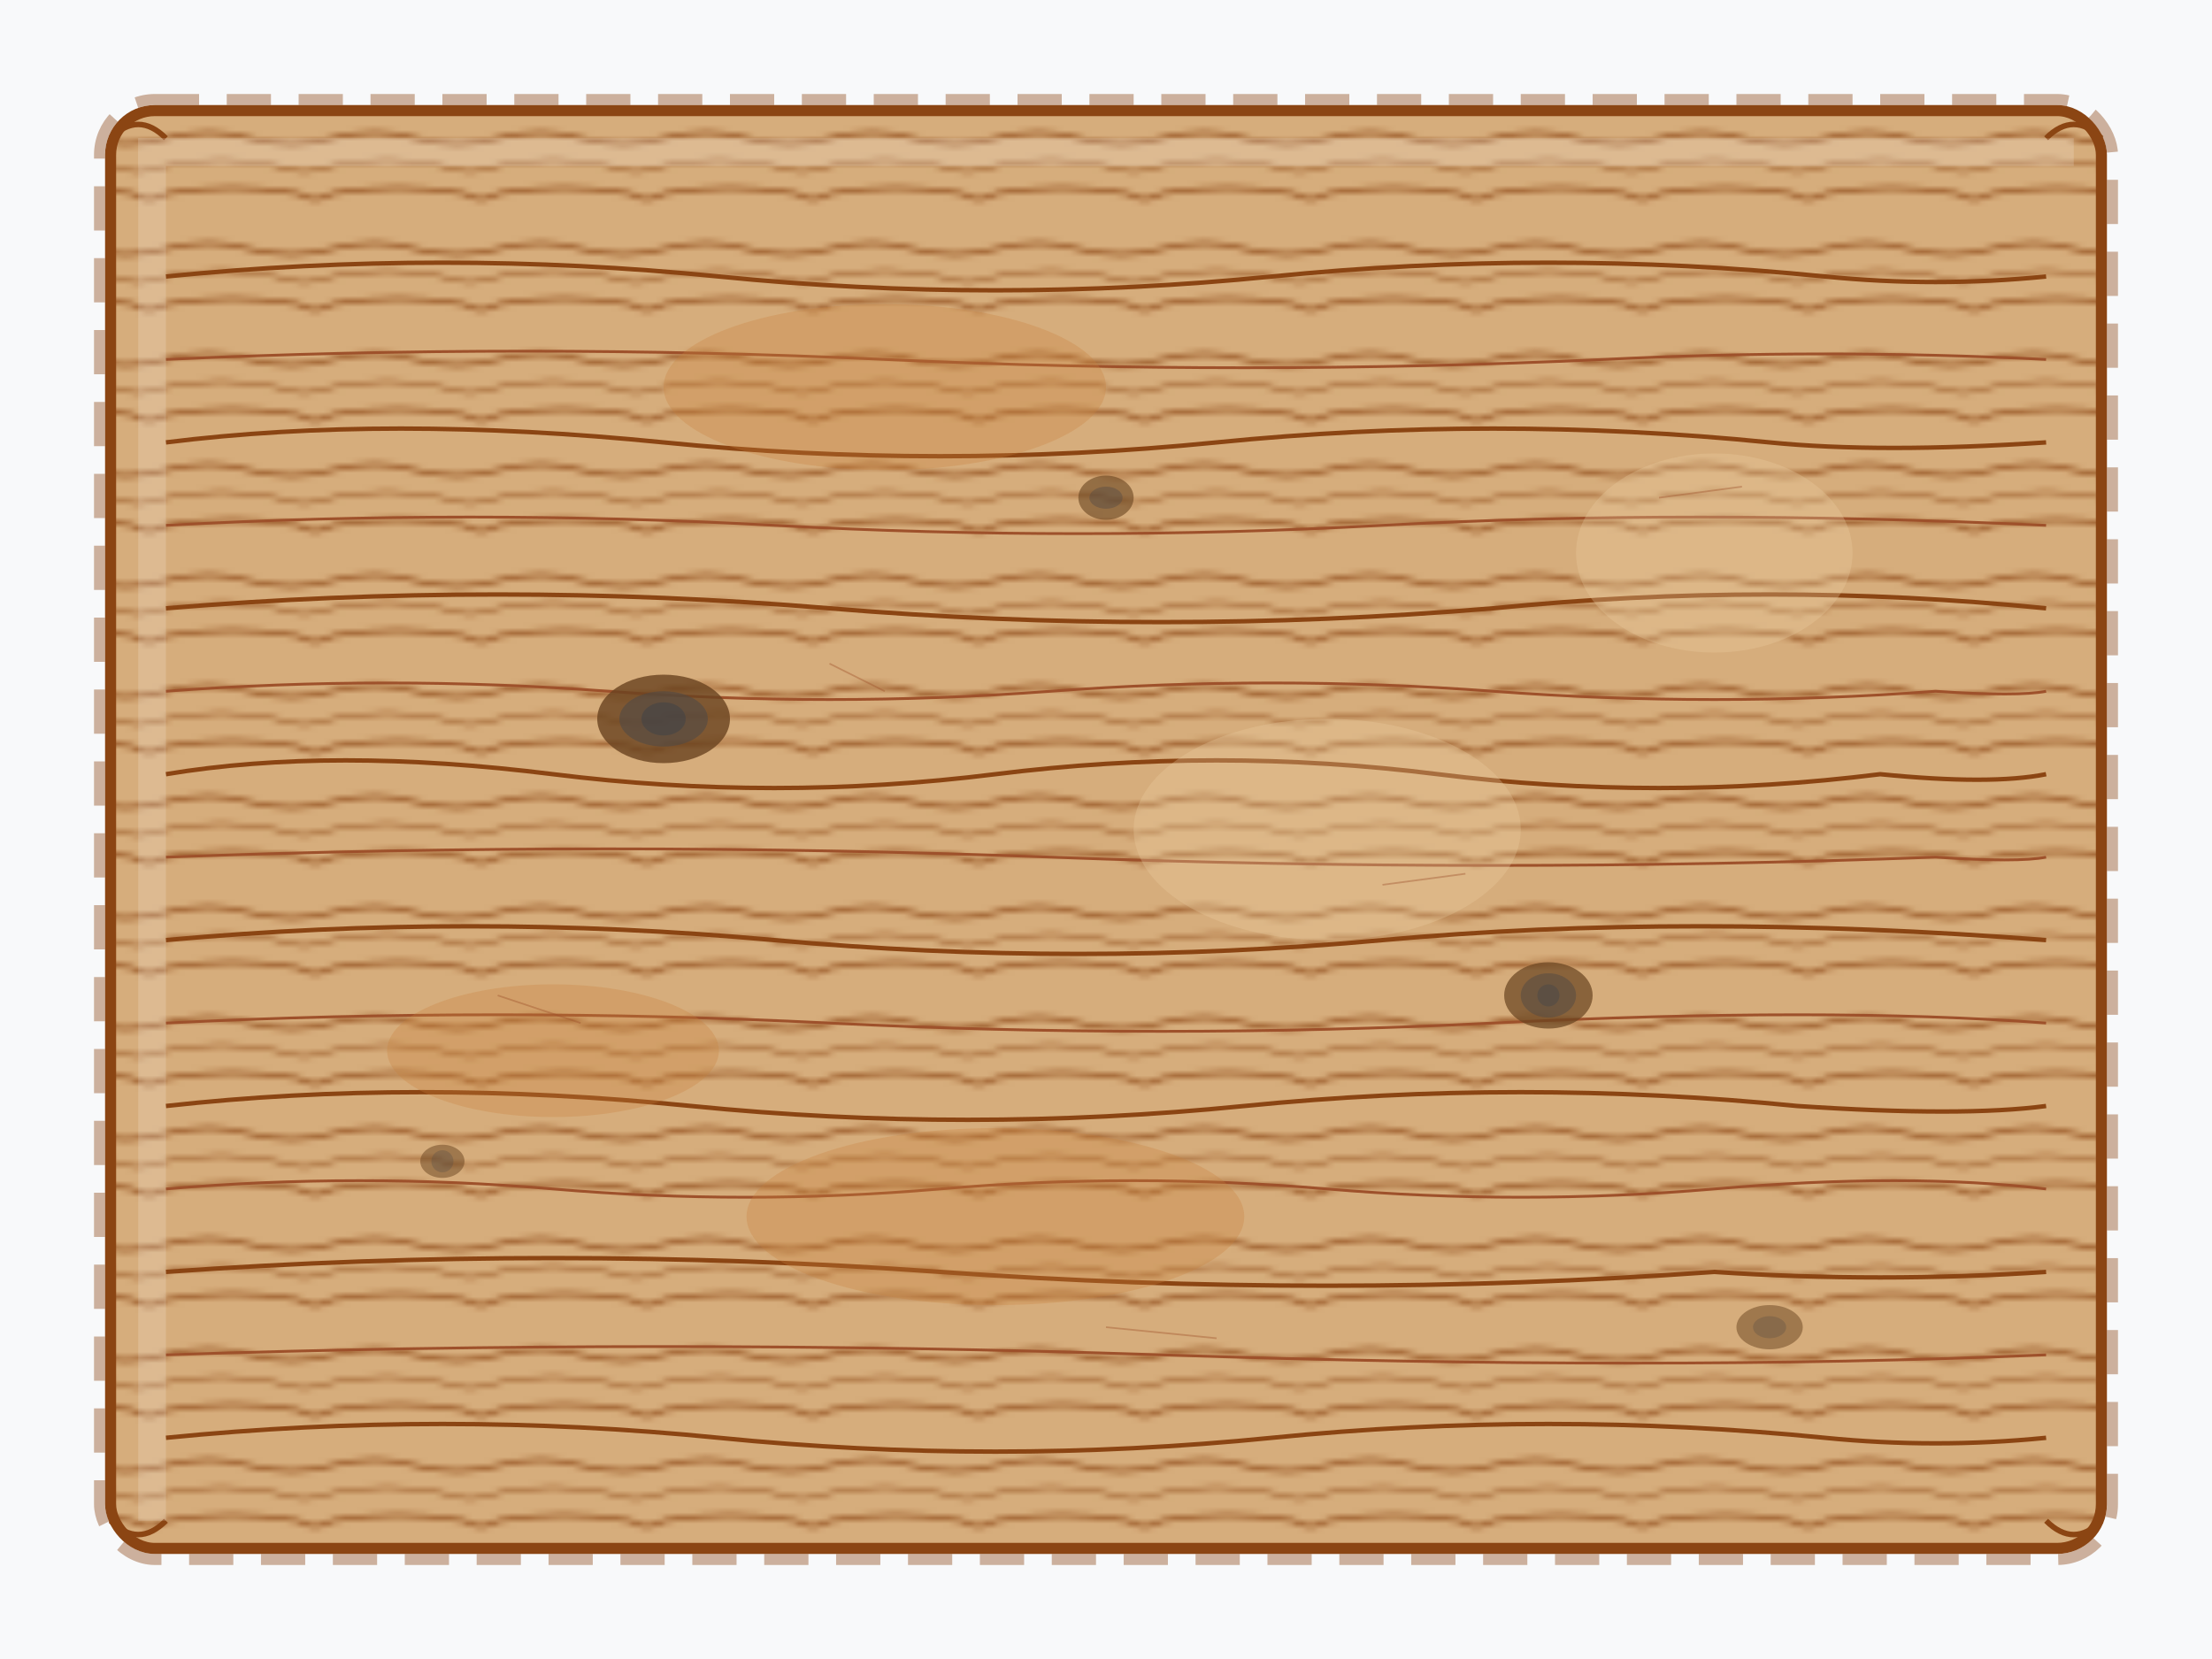 <svg xmlns="http://www.w3.org/2000/svg" viewBox="0 0 400 300">
    <defs>
        <style>
            .wood-base { fill: #DEB887; }
            .wood-dark { fill: #8B4513; }
            .wood-medium { fill: #CD853F; }
            .wood-light { fill: #F5DEB3; }
            .wood-grain { fill: none; stroke: #8B4513; stroke-width: 0.8; }
            .wood-grain-light { fill: none; stroke: #A0522D; stroke-width: 0.5; }
            .knot { fill: #654321; }
        </style>
        
        <!-- Wood grain patterns -->
        <pattern id="woodTexture1" patternUnits="userSpaceOnUse" width="30" height="20">
            <rect width="30" height="20" fill="#DEB887"/>
            <path d="M0 5 Q8 3 15 5 Q23 7 30 5" stroke="#8B4513" stroke-width="0.6" fill="none"/>
            <path d="M0 10 Q10 8 20 10 Q25 12 30 10" stroke="#8B4513" stroke-width="0.4" fill="none"/>
            <path d="M0 15 Q12 13 24 15 Q27 17 30 15" stroke="#8B4513" stroke-width="0.6" fill="none"/>
        </pattern>
        
        <pattern id="woodTexture2" patternUnits="userSpaceOnUse" width="25" height="18">
            <rect width="25" height="18" fill="#CD853F"/>
            <path d="M0 4 Q6 2 12 4 Q18 6 25 4" stroke="#8B4513" stroke-width="0.5" fill="none"/>
            <path d="M0 9 Q8 7 16 9 Q20 11 25 9" stroke="#8B4513" stroke-width="0.7" fill="none"/>
            <path d="M0 14 Q10 12 20 14 Q22 16 25 14" stroke="#8B4513" stroke-width="0.5" fill="none"/>
        </pattern>
    </defs>
    
    <!-- Background -->
    <rect width="400" height="300" fill="#f8f9fa"/>
    
    <!-- Main wood surface -->
    <rect x="20" y="20" width="360" height="260" fill="url(#woodTexture1)" 
          stroke="#8B4513" stroke-width="2" rx="8"/>
    
    <!-- Natural wood grain lines -->
    <g class="wood-grain">
        <!-- Primary grain lines -->
        <path d="M30 50 Q80 45 130 50 Q180 55 230 50 Q280 45 330 50 Q350 52 370 50"/>
        <path d="M30 80 Q70 75 120 80 Q170 85 220 80 Q270 75 320 80 Q340 82 370 80"/>
        <path d="M30 110 Q90 105 150 110 Q210 115 270 110 Q320 105 370 110"/>
        <path d="M30 140 Q60 135 100 140 Q140 145 180 140 Q220 135 260 140 Q300 145 340 140 Q360 142 370 140"/>
        <path d="M30 170 Q85 165 140 170 Q195 175 250 170 Q305 165 370 170"/>
        <path d="M30 200 Q75 195 125 200 Q175 205 225 200 Q275 195 325 200 Q355 202 370 200"/>
        <path d="M30 230 Q100 225 170 230 Q240 235 310 230 Q340 232 370 230"/>
        <path d="M30 260 Q80 255 130 260 Q180 265 230 260 Q280 255 330 260 Q350 262 370 260"/>
    </g>
    
    <!-- Secondary grain lines (lighter) -->
    <g class="wood-grain-light">
        <path d="M30 65 Q95 62 160 65 Q225 68 290 65 Q330 63 370 65"/>
        <path d="M30 95 Q85 92 140 95 Q195 98 250 95 Q305 92 370 95"/>
        <path d="M30 125 Q70 122 110 125 Q150 128 190 125 Q230 122 270 125 Q310 128 350 125 Q365 126 370 125"/>
        <path d="M30 155 Q110 152 190 155 Q270 158 350 155 Q365 156 370 155"/>
        <path d="M30 185 Q90 182 150 185 Q210 188 270 185 Q330 182 370 185"/>
        <path d="M30 215 Q65 212 100 215 Q135 218 170 215 Q205 212 240 215 Q275 218 310 215 Q345 212 370 215"/>
        <path d="M30 245 Q120 242 210 245 Q300 248 370 245"/>
    </g>
    
    <!-- Wood knots -->
    <g>
        <!-- Large knot -->
        <ellipse cx="120" cy="130" rx="12" ry="8" class="knot" opacity="0.8"/>
        <ellipse cx="120" cy="130" rx="8" ry="5" fill="#4A4A4A" opacity="0.6"/>
        <ellipse cx="120" cy="130" rx="4" ry="3" fill="#2c3e50" opacity="0.4"/>
        
        <!-- Medium knot -->
        <ellipse cx="280" cy="180" rx="8" ry="6" class="knot" opacity="0.7"/>
        <ellipse cx="280" cy="180" rx="5" ry="4" fill="#4A4A4A" opacity="0.5"/>
        <ellipse cx="280" cy="180" rx="2" ry="2" fill="#2c3e50" opacity="0.3"/>
        
        <!-- Small knots -->
        <ellipse cx="200" cy="90" rx="5" ry="4" class="knot" opacity="0.6"/>
        <ellipse cx="200" cy="90" rx="3" ry="2" fill="#4A4A4A" opacity="0.4"/>
        
        <ellipse cx="320" cy="240" rx="6" ry="4" class="knot" opacity="0.5"/>
        <ellipse cx="320" cy="240" rx="3" ry="2" fill="#4A4A4A" opacity="0.3"/>
        
        <ellipse cx="80" cy="210" rx="4" ry="3" class="knot" opacity="0.5"/>
        <ellipse cx="80" cy="210" rx="2" ry="2" fill="#4A4A4A" opacity="0.3"/>
    </g>
    
    <!-- Wood color variations -->
    <g opacity="0.3">
        <ellipse cx="160" cy="70" rx="40" ry="15" class="wood-medium"/>
        <ellipse cx="240" cy="150" rx="35" ry="20" class="wood-light"/>
        <ellipse cx="100" cy="190" rx="30" ry="12" class="wood-medium"/>
        <ellipse cx="310" cy="100" rx="25" ry="18" class="wood-light"/>
        <ellipse cx="180" cy="220" rx="45" ry="16" class="wood-medium"/>
    </g>
    
    <!-- Surface scratches and marks (from tool usage) -->
    <g stroke="#A0522D" stroke-width="0.3" fill="none" opacity="0.4">
        <line x1="150" y1="120" x2="160" y2="125"/>
        <line x1="250" y1="160" x2="265" y2="158"/>
        <line x1="90" y1="180" x2="105" y2="185"/>
        <line x1="300" y1="90" x2="315" y2="88"/>
        <line x1="200" y1="240" x2="220" y2="242"/>
    </g>
    
    <!-- Edge details -->
    <g stroke="#8B4513" stroke-width="1" fill="none">
        <path d="M20 25 Q25 20 30 25"/>
        <path d="M20 275 Q25 280 30 275"/>
        <path d="M370 25 Q375 20 380 25"/>
        <path d="M370 275 Q375 280 380 275"/>
    </g>
    
    <!-- Subtle highlights -->
    <g opacity="0.2">
        <rect x="25" y="25" width="350" height="5" fill="#ffffff"/>
        <rect x="25" y="25" width="5" height="250" fill="#ffffff"/>
    </g>
    
    <!-- Vintage/aged effect -->
    <g opacity="0.1">
        <rect x="20" y="20" width="360" height="260" fill="#8B4513" rx="8"/>
    </g>
    
    <!-- Hand-drawn border effect -->
    <rect x="18" y="18" width="364" height="264" fill="none" stroke="#8B4513" stroke-width="2" 
          stroke-dasharray="8,5" opacity="0.4" rx="10"/>
</svg>
